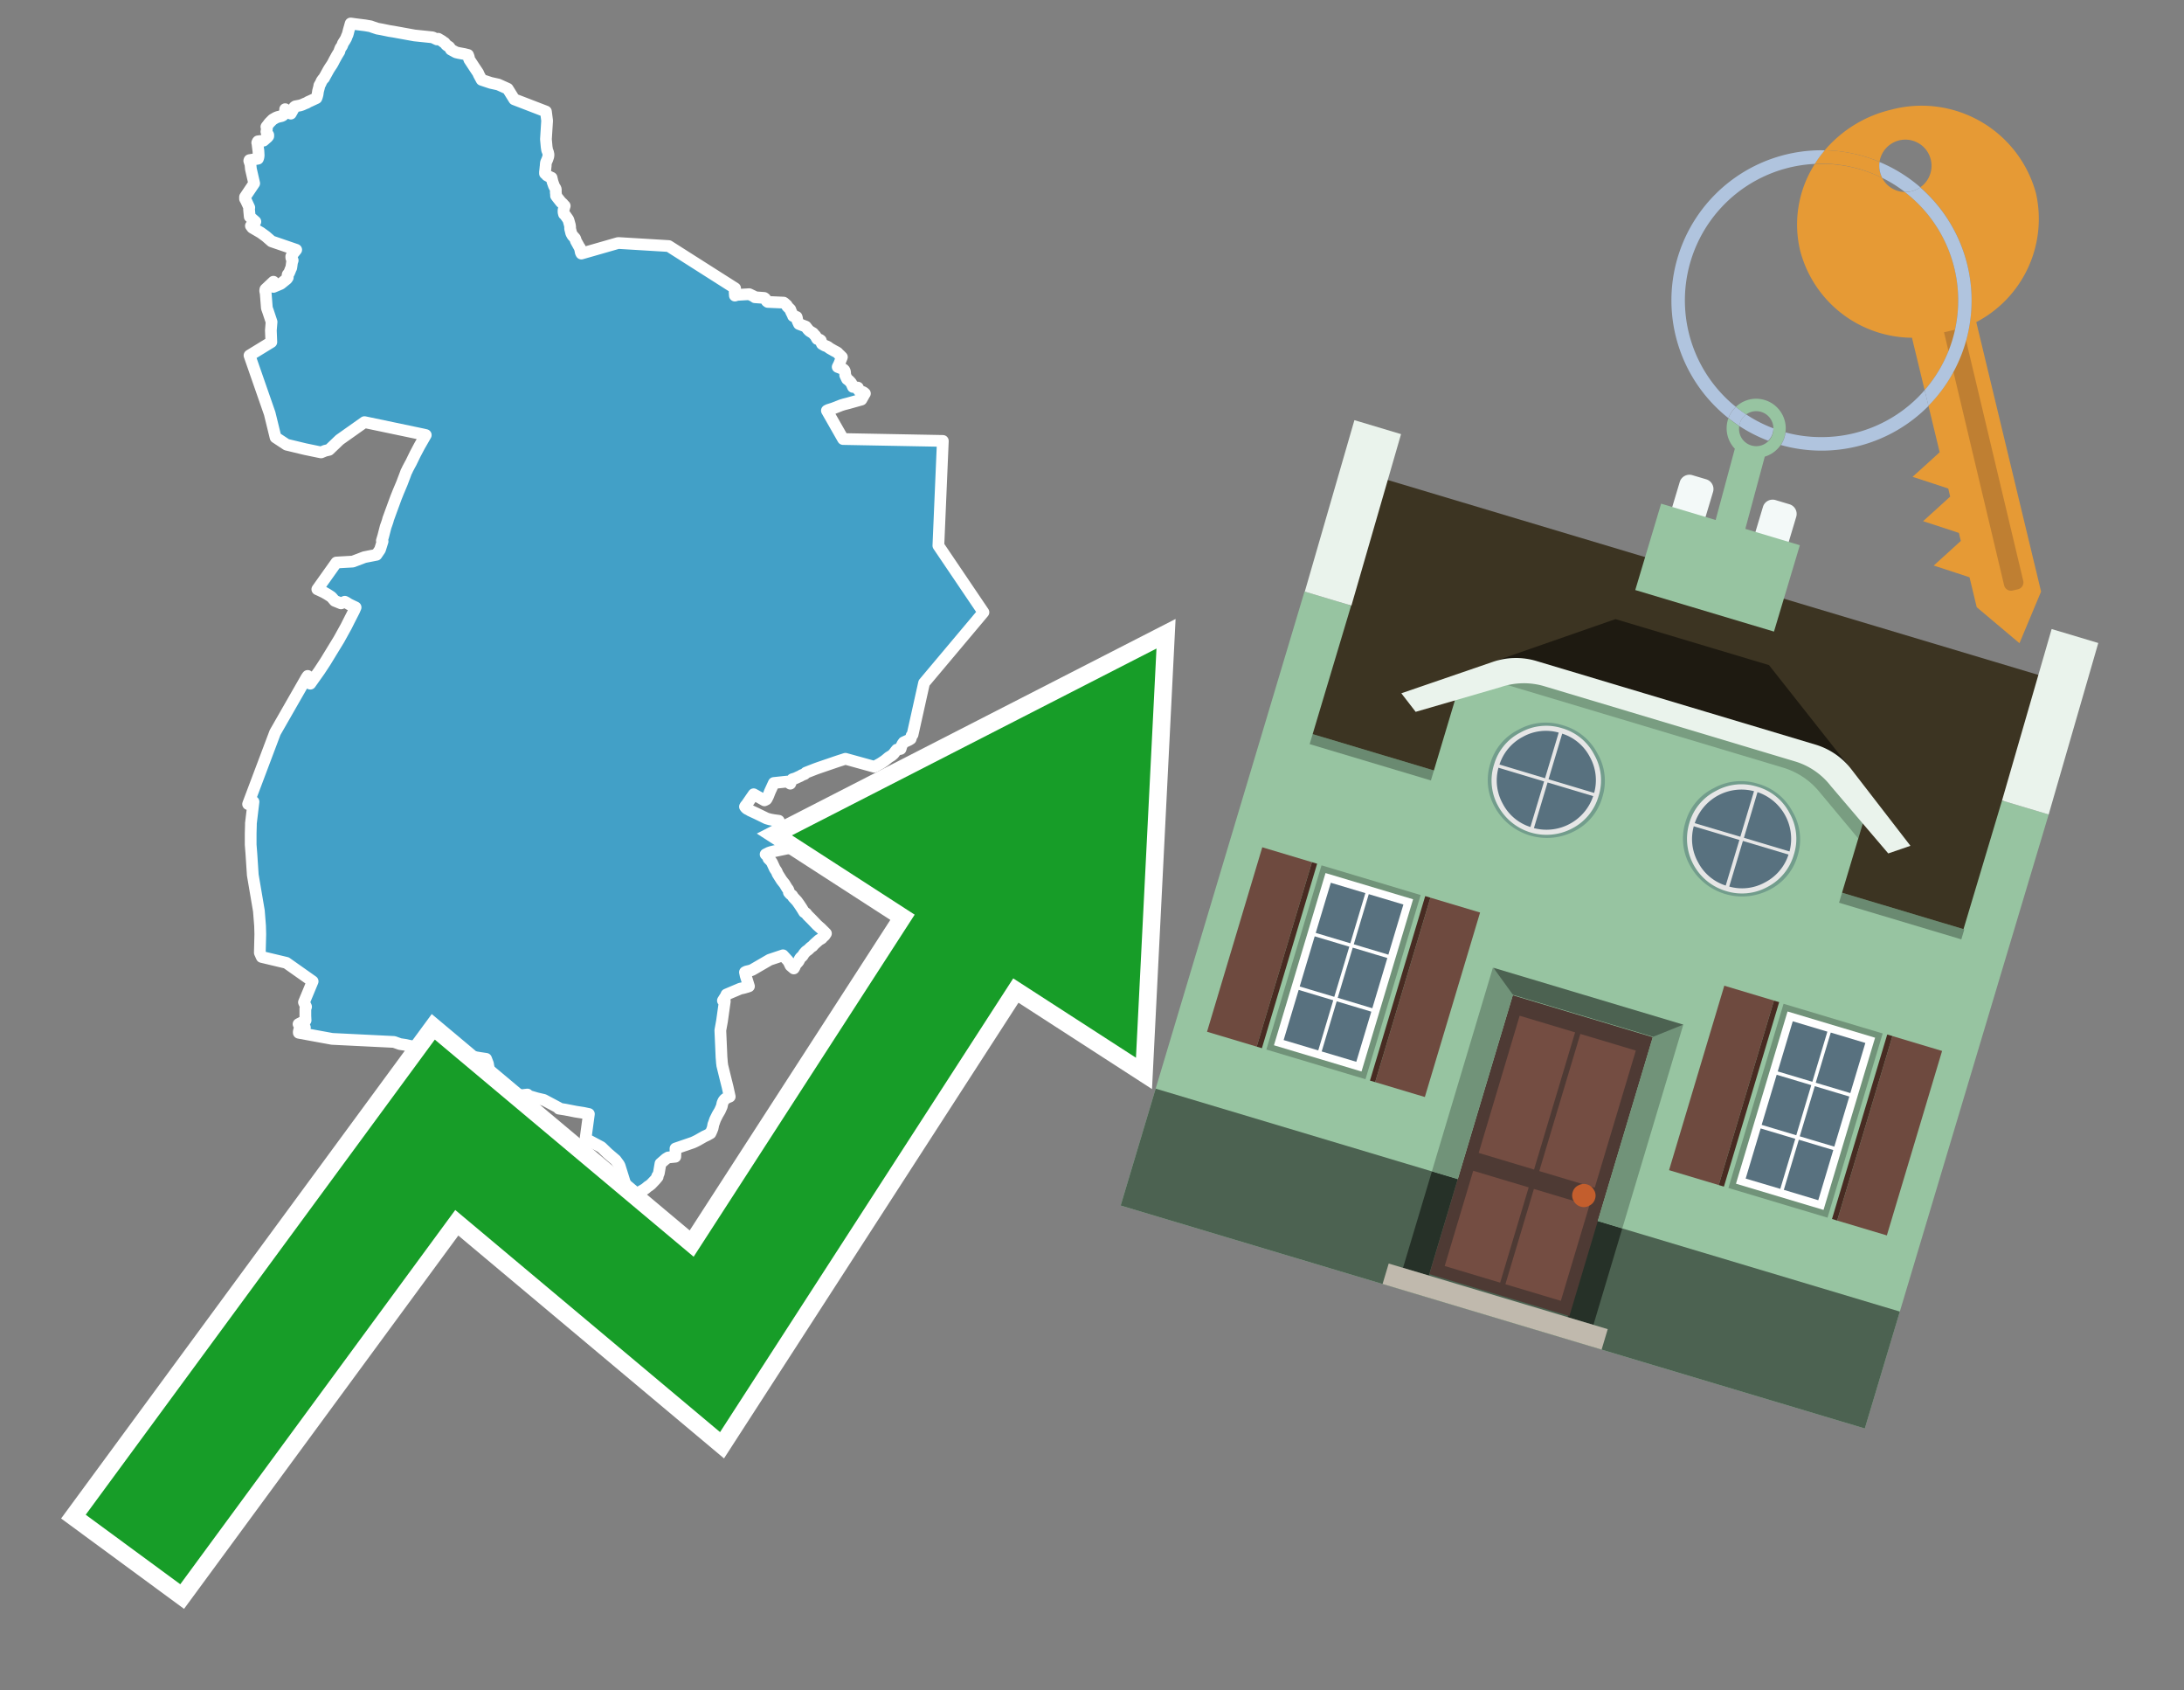 <svg id="Text" xmlns="http://www.w3.org/2000/svg" width="93.05" height="72" viewBox="0 0 93.05 72"><rect x="0" y="0" width="93.05" height="72" fill="#808080" stroke="none"/><polygon points="11.01,6.43 11,6.36 10.98,6.2 10.97,6.11 10.96,6.08 10.97,6.05 10.99,6.02 11.23,5.99 11.4,5.84 11.43,5.8 11.43,5.75 11.38,5.67 11.36,5.64 11.35,5.61 11.36,5.58 11.36,5.54 11.37,5.5 11.37,5.47 11.36,5.43 11.35,5.4 11.37,5.37 11.4,5.34 11.44,5.28 11.49,5.22 11.53,5.18 11.62,5.09 11.76,5.01 11.84,4.98 12.01,4.94 12.06,4.91 12.09,4.88 12.12,4.81 12.15,4.71 12.15,4.65 12.39,4.84 12.53,4.59 12.54,4.56 12.58,4.53 12.79,4.49 12.88,4.46 12.99,4.41 13.07,4.38 13.13,4.34 13.2,4.31 13.48,4.18 13.5,4.13 13.52,4.06 13.53,4.02 13.54,3.95 13.55,3.88 13.59,3.73 13.6,3.69 13.6,3.66 13.61,3.63 13.65,3.57 13.69,3.48 13.71,3.44 13.76,3.37 13.81,3.32 13.82,3.29 13.84,3.26 14,2.97 14.05,2.89 14.15,2.74 14.2,2.65 14.24,2.57 14.35,2.37 14.46,2.19 14.47,2.14 14.51,2.04 14.57,1.96 14.6,1.88 14.61,1.85 14.7,1.71 14.75,1.62 14.77,1.56 14.81,1.47 14.83,1.4 14.86,1.28 14.94,1 15.16,1.03 15.56,1.08 15.79,1.12 15.87,1.15 16.08,1.22 16.25,1.25 16.59,1.32 16.78,1.35 17.22,1.43 17.66,1.51 18.43,1.59 18.62,1.68 18.67,1.65 18.84,1.75 18.87,1.78 18.94,1.82 19.02,1.92 19.14,2 19.19,2.07 19.21,2.11 19.43,2.23 19.56,2.26 19.78,2.3 19.94,2.34 19.97,2.42 19.98,2.46 19.98,2.49 19.99,2.53 20.2,2.85 20.36,3.09 20.38,3.12 20.39,3.16 20.52,3.4 20.91,3.53 21.23,3.6 21.63,3.78 21.91,4.23 23.26,4.75 23.31,5.14 23.26,5.93 23.28,6.15 23.29,6.26 23.3,6.32 23.31,6.39 23.35,6.49 23.36,6.54 23.37,6.59 23.36,6.67 23.32,6.79 23.28,6.88 23.26,6.93 23.25,7.03 23.25,7.08 23.24,7.12 23.24,7.16 23.23,7.23 23.23,7.26 23.22,7.32 23.22,7.35 23.22,7.39 23.27,7.43 23.3,7.47 23.41,7.53 23.5,7.57 23.54,7.74 23.55,7.77 23.6,7.91 23.63,7.97 23.65,8 23.67,8.03 23.68,8.07 23.68,8.11 23.68,8.15 23.68,8.19 23.68,8.22 23.69,8.26 23.69,8.31 23.69,8.34 23.75,8.42 23.9,8.61 23.97,8.67 24.02,8.73 24.06,8.77 24.05,8.8 24.01,8.95 24.01,8.99 24.01,9.04 24.03,9.12 24.07,9.15 24.09,9.18 24.21,9.35 24.23,9.41 24.28,9.59 24.29,9.66 24.29,9.74 24.3,9.78 24.32,9.86 24.34,9.94 24.37,9.99 24.39,10.03 24.5,10.15 24.52,10.2 24.53,10.25 24.68,10.52 24.71,10.56 24.71,10.59 24.73,10.67 24.74,10.73 24.75,10.76 24.77,10.8 26.34,10.35 28.49,10.48 31.32,12.28 31.3,12.44 31.31,12.59 31.41,12.56 31.92,12.53 32.13,12.63 32.16,12.66 32.56,12.69 32.6,12.72 32.67,12.83 32.71,12.86 33.39,12.89 33.43,12.92 33.52,13 33.54,13.05 33.67,13.18 33.71,13.29 33.74,13.34 33.75,13.37 33.78,13.42 33.79,13.46 33.94,13.5 33.95,13.53 33.96,13.58 33.96,13.61 33.98,13.67 34.04,13.8 34.33,13.91 34.43,14.04 34.49,14.1 34.57,14.15 34.64,14.19 34.68,14.24 34.74,14.3 34.8,14.41 34.82,14.44 34.93,14.47 34.97,14.5 34.98,14.53 35,14.61 35.02,14.65 35.07,14.68 35.14,14.72 35.22,14.75 35.28,14.78 35.34,14.83 35.55,14.95 35.61,14.98 35.68,15.02 35.71,15.05 35.73,15.08 35.77,15.11 35.87,15.21 35.75,15.51 35.69,15.63 35.92,15.72 35.96,15.75 35.98,15.78 36,15.83 36.01,15.94 36.01,15.98 36.07,16.11 36.09,16.15 36.16,16.2 36.21,16.25 36.27,16.32 36.34,16.48 36.55,16.51 36.57,16.57 36.59,16.63 36.79,16.71 36.85,16.76 36.83,16.79 36.7,17.02 36.13,17.18 35.97,17.22 35.84,17.26 35.51,17.39 35.29,17.46 35.23,17.49 35.92,18.7 40.17,18.78 39.98,23.24 41.9,26.08 39.37,29.09 38.88,31.29 38.84,31.33 38.8,31.47 38.72,31.52 38.5,31.62 38.45,31.69 38.41,31.77 38.37,31.9 38.21,31.93 38.16,31.99 38.07,32.11 37.99,32.18 37.86,32.26 37.74,32.36 37.69,32.4 37.54,32.5 37.49,32.53 37.38,32.59 37.33,32.62 37.25,32.66 36.02,32.32 35.68,32.43 34.89,32.7 34.75,32.75 34.34,32.91 34.28,32.97 34.15,33.02 34.11,33.05 34.04,33.08 33.89,33.15 33.76,33.19 33.73,33.23 33.72,33.26 33.67,33.38 33.54,33.29 32.97,33.35 32.8,33.72 32.73,33.9 32.67,34.02 32.65,34.05 32.57,34.09 32.11,33.83 31.8,34.28 31.77,34.31 31.74,34.36 31.77,34.4 31.8,34.43 31.84,34.46 31.91,34.49 31.95,34.52 32.23,34.65 32.66,34.86 32.8,34.9 32.96,34.93 33.18,34.96 33.59,36.13 33.35,36.18 32.97,36.26 32.85,36.29 32.76,36.32 32.62,36.39 32.68,36.45 32.72,36.49 32.73,36.52 32.74,36.57 32.79,36.62 32.84,36.67 32.87,36.71 32.89,36.74 32.95,36.87 33.01,37 33.09,37.12 33.13,37.22 33.18,37.3 33.3,37.49 33.37,37.58 33.42,37.64 33.54,37.84 33.57,37.87 33.59,37.91 33.61,37.97 33.61,38.01 33.67,38.08 33.75,38.14 33.8,38.22 33.95,38.38 34.05,38.52 34.15,38.67 34.26,38.85 34.34,38.9 34.41,38.99 34.6,39.18 34.81,39.4 34.91,39.49 34.97,39.54 35.07,39.64 35.19,39.76 35.13,39.85 35.06,39.91 35.01,39.97 34.89,40.04 34.71,40.2 34.68,40.23 34.65,40.26 34.62,40.3 34.57,40.33 34.52,40.37 34.45,40.44 34.4,40.48 34.34,40.52 34.26,40.61 34.24,40.64 34.19,40.72 34.11,40.79 34.09,40.82 34.07,40.85 34.02,40.95 33.94,41.04 33.89,41.1 33.85,41.2 33.82,41.25 33.68,41.13 33.61,40.98 33.57,40.92 33.36,40.69 32.79,40.88 32.05,41.31 31.97,41.34 31.8,41.38 31.74,41.41 31.77,41.56 31.79,41.62 31.91,42.01 31.82,42.04 31.68,42.08 31.54,42.11 30.95,42.36 30.95,42.39 30.92,42.43 30.8,42.62 30.88,42.65 30.76,43.5 30.7,43.83 30.69,43.89 30.73,44.8 30.74,45.03 30.75,45.15 30.76,45.28 30.77,45.34 30.77,45.37 30.91,45.94 30.92,45.98 31,46.3 31.02,46.39 31.09,46.71 31.01,46.74 30.89,46.81 30.83,46.88 30.8,46.94 30.78,46.99 30.75,47.13 30.67,47.31 30.57,47.48 30.47,47.68 30.41,47.85 30.39,47.9 30.38,47.97 30.37,48.01 30.36,48.06 30.32,48.16 30.27,48.27 30.13,48.35 30,48.41 29.72,48.57 29.6,48.63 29.51,48.67 28.78,48.92 28.78,49.05 28.77,49.27 28.47,49.3 28.37,49.36 28.14,49.56 28.07,49.97 28.03,50.06 28,50.1 28.02,50.13 27.92,50.25 27.74,50.44 27.65,50.51 27.6,50.54 27.53,50.6 27.48,50.64 27.38,50.7 27.31,50.74 27.2,50.82 27.08,50.9 26.95,50.97 26.89,51 26.75,50.78 26.4,49.66 26.37,49.6 26.23,49.41 25.9,49.13 25.62,48.86 25,48.53 24.95,48.48 25.09,47.45 24.85,47.4 24.53,47.35 24.07,47.26 23.81,47.22 23.81,47.19 23.17,46.85 22.87,46.78 22.53,46.68 22.47,46.62 22.22,46.65 21.11,46.48 20.98,46.11 20.91,45.88 20.87,45.68 20.81,45.43 20.79,45.31 20.71,45.1 20.44,45.06 20.09,45 19.38,44.9 19.25,44.93 19.04,44.97 18.18,44.84 18.11,44.73 18.05,44.65 17.74,44.61 17.59,44.57 17.43,44.54 17.24,44.5 17.04,44.47 16.87,44.41 16.79,44.38 14.15,44.25 12.73,43.99 12.73,43.94 12.75,43.86 12.89,43.8 12.99,43.77 12.98,43.74 12.94,43.7 12.72,43.62 12.87,43.54 13.02,43.46 13.01,43.27 13.01,42.96 13.03,42.92 13.04,42.88 12.95,42.69 13.32,41.8 12.2,41.01 11.15,40.76 11.07,40.58 11.09,39.79 11.08,39.43 11.03,38.8 10.77,37.27 10.71,36.36 10.68,35.98 10.68,35.66 10.68,35.5 10.69,35.14 10.69,35.07 10.8,34.15 10.64,34.22 10.57,34.25 11.72,31.2 13.06,28.86 13.11,28.79 13.22,29.12 13.61,28.57 13.86,28.19 14.11,27.78 14.44,27.24 14.75,26.68 14.87,26.44 15.09,26.01 15.15,25.87 14.96,25.78 14.86,25.73 14.75,25.66 14.69,25.63 14.53,25.7 14.26,25.59 14.15,25.46 14.11,25.42 14.05,25.38 13.94,25.31 13.8,25.23 13.61,25.14 13.52,25.1 14.33,23.96 15.03,23.92 15.53,23.73 16.04,23.63 16.19,23.41 16.3,23.06 16.27,23.03 16.33,22.83 16.43,22.44 16.48,22.3 16.52,22.18 16.54,22.1 16.57,22.02 16.65,21.8 16.87,21.2 16.97,20.95 17.13,20.57 17.19,20.41 17.24,20.28 17.31,20.09 17.34,20.04 17.36,19.99 17.46,19.8 17.51,19.71 17.69,19.34 17.87,19 18.14,18.53 18.01,18.5 15.53,17.98 14.47,18.73 14.02,19.16 13.85,19.2 13.68,19.27 13.53,19.24 13,19.13 12.21,18.94 11.74,18.63 11.49,17.61 10.63,15.14 11.56,14.57 11.54,14.07 11.57,13.71 11.42,13.26 11.37,13.12 11.32,12.49 11.3,12.4 11.3,12.35 11.31,12.32 11.65,12 11.65,12.03 11.65,12.06 11.65,12.14 11.65,12.22 11.96,12.09 12.22,11.88 12.26,11.82 12.26,11.79 12.25,11.73 12.26,11.69 12.29,11.66 12.32,11.62 12.33,11.59 12.36,11.52 12.38,11.46 12.4,11.43 12.41,11.4 12.42,11.33 12.44,11.18 12.46,11.12 12.47,11.09 12.46,11.06 12.42,11.01 12.41,10.98 12.41,10.92 12.43,10.88 12.45,10.85 12.62,10.64 11.57,10.28 11.33,10.07 11.11,9.91 10.75,9.7 10.69,9.62 10.78,9.55 10.83,9.52 10.86,9.48 10.88,9.44 10.64,9.23 10.61,8.91 10.62,8.84 10.5,8.58 10.47,8.52 10.44,8.47 10.44,8.39 10.83,7.81 10.69,7.2 10.67,7 10.62,6.85 10.63,6.82 10.99,6.76 11.01,6.7 11.02,6.62 " fill="#42a0c7" stroke="#fff" stroke-linejoin="round" stroke-width="0.5"/><polygon points="49.272 27.624 33.741 35.58 38.97 38.959 29.553 53.529 18.525 44.281 3.652 64.518 7.681 67.479 19.396 51.538 30.678 60.999 43.169 41.673 48.398 45.053 49.272 27.624" fill="none" stroke="#fff" stroke-miterlimit="10" stroke-width="1.5"/><polygon points="49.272 27.624 33.741 35.58 38.97 38.959 29.553 53.529 18.525 44.281 3.652 64.518 7.681 67.479 19.396 51.538 30.678 60.999 43.169 41.673 48.398 45.053 49.272 27.624" fill="#179d28"/><path d="M80.19,7.577a1.16,1.16,0,0,1-.094-.251,1.114,1.114,0,0,1-.018-.429A6.367,6.367,0,0,0,77.743,6.4a5.269,5.269,0,0,0-.423.577c.1,0,.192-.007.288-.007A5.794,5.794,0,0,1,80.19,7.577Z" fill="#e69a35"/><path d="M77.608,6.4A6.394,6.394,0,0,0,73.64,17.81a1.26,1.26,0,0,1,.317-.48A5.821,5.821,0,0,1,77.32,6.981a5.269,5.269,0,0,1,.423-.577Z" fill="#b0c4de"/><path d="M84.2,13.72a4.962,4.962,0,0,0,2.545-5.48,5.047,5.047,0,0,0-6.179-3.566A5.322,5.322,0,0,0,77.743,6.4a6.367,6.367,0,0,1,2.335.493,1.114,1.114,0,1,1,1.736,1.084,6.392,6.392,0,0,1,.347,9.3l.479,1.985-.438.4-.716.648.92.3.6.2.082.341-.438.4-.716.648.92.3.605.2.082.341-.438.4-.716.649.92.3.605.2.307,1.274,1.821,1.534.921-2.2Z" fill="#e69a35"/><path d="M81.154,8.179a1.115,1.115,0,0,1-.964-.6,5.794,5.794,0,0,0-2.582-.6c-.1,0-.192,0-.288.007a4.783,4.783,0,0,0-.625,3.685,4.962,4.962,0,0,0,4.765,3.715L82,16.617a5.82,5.82,0,0,0-.846-8.438Z" fill="#e69a35"/><path d="M74.1,18.142a6.386,6.386,0,0,0,1.232.63.73.73,0,0,0,.224-.527h0a5.783,5.783,0,0,1-1.159-.593A.733.733,0,0,0,74.1,18.142Z" fill="#b0c4de"/><path d="M74.4,17.652q-.228-.152-.44-.322a1.26,1.26,0,0,0-.317.48c.148.117.3.228.46.332A.733.733,0,0,1,74.4,17.652Z" fill="#b0c4de"/><path d="M74.824,16.984a1.257,1.257,0,0,0-.867.346c.141.114.288.222.44.322a.731.731,0,0,1,1.159.593h0a.732.732,0,1,1-1.463,0,.7.7,0,0,1,.007-.1c-.158-.1-.312-.215-.46-.332a1.258,1.258,0,0,0,.273,1.3l-.979,3.635,1.275.341.98-3.639a1.266,1.266,0,0,0,.681-.5,1.249,1.249,0,0,0,.2-.538,1.328,1.328,0,0,0,.012-.168A1.262,1.262,0,0,0,74.824,16.984Z" fill="#97c4a1"/><path d="M85.974,25.1l-.226.053a.3.3,0,0,1-.362-.223l-2.56-10.777.81-.193L86.2,24.736A.3.3,0,0,1,85.974,25.1Z" fill="#bf7f32"/><path d="M80.1,7.326a1.16,1.16,0,0,0,.094.251,5.833,5.833,0,0,1,.964.6,1.137,1.137,0,0,0,.287-.031,1.108,1.108,0,0,0,.373-.167A6.371,6.371,0,0,0,80.078,6.9,1.114,1.114,0,0,0,80.1,7.326Z" fill="#b0c4de"/><path d="M77.608,18.618a5.836,5.836,0,0,1-1.534-.2,1.24,1.24,0,0,1-.2.537,6.4,6.4,0,0,0,6.291-1.666L82,16.617A5.807,5.807,0,0,1,77.608,18.618Z" fill="#b0c4de"/><path d="M81.814,7.981a1.108,1.108,0,0,1-.373.167,1.137,1.137,0,0,1-.287.031A5.82,5.82,0,0,1,82,16.617l.161.667a6.392,6.392,0,0,0-.347-9.3Z" fill="#b0c4de"/><polygon points="83.79 39.753 55.78 31.364 58.988 20.404 86.964 28.783 83.79 39.753 83.79 39.753" fill="#3c3422" fill-rule="evenodd"/><polygon points="81.705 53.32 87.284 34.692 85.297 34.097 83.656 39.575 55.926 31.269 57.567 25.791 55.579 25.196 47.746 51.348 79.451 60.844 81.705 53.32" fill="#97c4a1" fill-rule="evenodd"/><rect x="69.522" y="21.148" width="0.444" height="28.983" transform="translate(15.592 92.226) rotate(-73.326)" opacity="0.3"/><polygon points="87.284 34.692 85.297 34.097 87.411 26.793 89.398 27.388 87.284 34.692 87.284 34.692" fill="#eaf3ec" fill-rule="evenodd"/><polygon points="57.578 25.794 55.591 25.199 57.705 17.896 59.692 18.491 57.578 25.794 57.578 25.794" fill="#eaf3ec" fill-rule="evenodd"/><polygon points="79.451 60.844 80.943 55.865 49.238 46.369 47.747 51.348 79.451 60.844 79.451 60.844" fill="#4c6251" fill-rule="evenodd"/><path d="M71.566,20.528l-.522,1.743,1.418.425.523-1.744a.432.432,0,0,0-.289-.536l-.593-.177A.431.431,0,0,0,71.566,20.528Z" fill="#f3f9f8" fill-rule="evenodd"/><path d="M75.111,21.589l-.522,1.743,1.418.425.522-1.743a.43.43,0,0,0-.289-.536l-.593-.178A.43.43,0,0,0,75.111,21.589Z" fill="#f3f9f8" fill-rule="evenodd"/><polygon points="75.368 28.329 68.829 26.37 63.807 28.121 78.733 32.591 75.368 28.329" fill="#1e1a11"/><polygon points="78.248 32.422 64.442 28.287 62.236 28.998 60.064 36.247 77.453 41.455 79.651 34.116 78.248 32.422" fill="#97c4a1"/><path d="M77.74,32.516S65.088,28.725,65,28.7l-.938.43,11.892,3.562a3.175,3.175,0,0,1,1.532,1l1.685,2.02.327-1.09Z" fill-rule="evenodd" opacity="0.2"/><path d="M77.35,31.716,65.458,28.154a3.041,3.041,0,0,0-1.854.037l-3.9,1.339.611.79,3.626-1.054a3.045,3.045,0,0,1,1.855-.037l10.673,3.2A3.028,3.028,0,0,1,78,33.477l2.45,2.874.945-.325-2.518-3.26A3.036,3.036,0,0,0,77.35,31.716Z" fill="#eaf3ec"/><polygon points="76.683 23.223 70.773 21.453 69.671 25.132 75.581 26.902 76.683 23.223 76.683 23.223" fill="#97c4a1" fill-rule="evenodd"/><g id="Symbol_9_0_Layer2_0_MEMBER_8_MEMBER_21_MEMBER_0_FILL" data-name="Symbol 9 0 Layer2 0 MEMBER 8 MEMBER 21 MEMBER 0 FILL"><path d="M66.584,30.892a2.39,2.39,0,0,0-1.891.189,2.317,2.317,0,0,0-1.2,1.448A2.345,2.345,0,0,0,63.7,34.4a2.528,2.528,0,0,0,3.367,1.008,2.339,2.339,0,0,0,1.2-1.447,2.313,2.313,0,0,0-.208-1.87A2.394,2.394,0,0,0,66.584,30.892Z" fill="#729d8c"/></g><g id="Symbol_9_0_Layer2_0_MEMBER_8_MEMBER_21_MEMBER_1_FILL" data-name="Symbol 9 0 Layer2 0 MEMBER 8 MEMBER 21 MEMBER 1 FILL"><path d="M66.547,31.016a2.241,2.241,0,0,0-1.769.185,2.213,2.213,0,0,0-1.127,1.376,2.239,2.239,0,0,0,.185,1.768,2.341,2.341,0,0,0,3.145.942,2.234,2.234,0,0,0,1.126-1.376,2.207,2.207,0,0,0-.185-1.768A2.237,2.237,0,0,0,66.547,31.016Z" fill="#e6e6e6"/></g><g id="Symbol_9_0_Layer2_0_MEMBER_8_MEMBER_21_MEMBER_2_MEMBER_0_FILL" data-name="Symbol 9 0 Layer2 0 MEMBER 8 MEMBER 21 MEMBER 2 MEMBER 0 FILL"><path d="M65.787,33.284,63.843,32.7a2.036,2.036,0,0,0,.186,1.539,2.015,2.015,0,0,0,1.175.986Z" fill="#58717f"/></g><g id="Symbol_9_0_Layer2_0_MEMBER_8_MEMBER_21_MEMBER_2_MEMBER_1_FILL" data-name="Symbol 9 0 Layer2 0 MEMBER 8 MEMBER 21 MEMBER 2 MEMBER 1 FILL"><path d="M65.827,33.148l.582-1.944a2.01,2.01,0,0,0-1.523.178,2.037,2.037,0,0,0-1,1.183Z" fill="#58717f"/></g><g id="Symbol_9_0_Layer2_0_MEMBER_8_MEMBER_21_MEMBER_2_MEMBER_2_FILL" data-name="Symbol 9 0 Layer2 0 MEMBER 8 MEMBER 21 MEMBER 2 MEMBER 2 FILL"><path d="M67.878,33.91l-1.943-.582-.582,1.944a2.1,2.1,0,0,0,2.525-1.362Z" fill="#58717f"/></g><g id="Symbol_9_0_Layer2_0_MEMBER_8_MEMBER_21_MEMBER_2_MEMBER_3_FILL" data-name="Symbol 9 0 Layer2 0 MEMBER 8 MEMBER 21 MEMBER 2 MEMBER 3 FILL"><path d="M66.558,31.249l-.582,1.943,1.943.582a2.031,2.031,0,0,0-.186-1.539A2.009,2.009,0,0,0,66.558,31.249Z" fill="#58717f"/></g><g id="Symbol_9_0_Layer2_0_MEMBER_8_MEMBER_21_MEMBER_0_FILL-2" data-name="Symbol 9 0 Layer2 0 MEMBER 8 MEMBER 21 MEMBER 0 FILL"><path d="M74.9,33.384a2.4,2.4,0,0,0-1.891.189,2.316,2.316,0,0,0-1.2,1.448,2.341,2.341,0,0,0,.209,1.87A2.527,2.527,0,0,0,75.387,37.9a2.345,2.345,0,0,0,1.2-1.447,2.314,2.314,0,0,0-.209-1.87A2.389,2.389,0,0,0,74.9,33.384Z" fill="#729d8c"/></g><g id="Symbol_9_0_Layer2_0_MEMBER_8_MEMBER_21_MEMBER_1_FILL-2" data-name="Symbol 9 0 Layer2 0 MEMBER 8 MEMBER 21 MEMBER 1 FILL"><path d="M74.867,33.508a2.239,2.239,0,0,0-1.768.185,2.21,2.21,0,0,0-1.127,1.376,2.316,2.316,0,0,0,1.564,2.883,2.261,2.261,0,0,0,1.765-.173A2.237,2.237,0,0,0,76.428,36.4a2.209,2.209,0,0,0-.185-1.769A2.239,2.239,0,0,0,74.867,33.508Z" fill="#e6e6e6"/></g><g id="Symbol_9_0_Layer2_0_MEMBER_8_MEMBER_21_MEMBER_2_MEMBER_0_FILL-2" data-name="Symbol 9 0 Layer2 0 MEMBER 8 MEMBER 21 MEMBER 2 MEMBER 0 FILL"><path d="M74.107,35.776l-1.943-.582a2.031,2.031,0,0,0,.186,1.539,2.009,2.009,0,0,0,1.175.986Z" fill="#58717f"/></g><g id="Symbol_9_0_Layer2_0_MEMBER_8_MEMBER_21_MEMBER_2_MEMBER_1_FILL-2" data-name="Symbol 9 0 Layer2 0 MEMBER 8 MEMBER 21 MEMBER 2 MEMBER 1 FILL"><path d="M74.148,35.64,74.73,33.7a2.1,2.1,0,0,0-2.525,1.362Z" fill="#58717f"/></g><g id="Symbol_9_0_Layer2_0_MEMBER_8_MEMBER_21_MEMBER_2_MEMBER_2_FILL-2" data-name="Symbol 9 0 Layer2 0 MEMBER 8 MEMBER 21 MEMBER 2 MEMBER 2 FILL"><path d="M76.2,36.4l-1.943-.582-.582,1.944a2.015,2.015,0,0,0,1.523-.178A2.036,2.036,0,0,0,76.2,36.4Z" fill="#58717f"/></g><g id="Symbol_9_0_Layer2_0_MEMBER_8_MEMBER_21_MEMBER_2_MEMBER_3_FILL-2" data-name="Symbol 9 0 Layer2 0 MEMBER 8 MEMBER 21 MEMBER 2 MEMBER 3 FILL"><path d="M74.879,33.741,74.3,35.684l1.943.582a2.1,2.1,0,0,0-1.361-2.525Z" fill="#58717f"/></g><polygon points="51.426 43.946 53.542 44.58 55.896 36.723 53.78 36.089 51.426 43.946 51.426 43.946" fill="#6e4a3f" fill-rule="evenodd"/><polygon points="53.542 44.58 53.764 44.647 56.117 36.789 55.896 36.723 53.542 44.58 53.542 44.58" fill="#482b22" fill-rule="evenodd"/><polygon points="60.706 46.726 58.59 46.092 60.943 38.235 63.059 38.868 60.706 46.726 60.706 46.726" fill="#6e4a3f" fill-rule="evenodd"/><polygon points="58.59 46.092 58.368 46.026 60.722 38.168 60.943 38.235 58.59 46.092 58.59 46.092" fill="#482b22" fill-rule="evenodd"/><rect x="53.146" y="39.209" width="8.19" height="4.408" transform="translate(1.145 84.365) rotate(-73.326)" fill="#719379"/><polygon points="60.205 38.304 56.474 37.187 54.277 44.522 58.008 45.639 60.205 38.304 60.205 38.304" fill="#fff" fill-rule="evenodd"/><path d="M59.792,38.527l-.64,2.136-1.474-.442.639-2.135,1.475.441Zm-1.621-.485-.64,2.136-1.474-.442L56.7,37.6l1.474.442Zm-2.158,1.84,1.475.441-.64,2.136-1.474-.441.639-2.136Zm-.683,2.282,1.474.441-.639,2.136L54.69,44.3l.64-2.135Zm.981,2.621.639-2.136,1.475.442-.64,2.135-1.474-.441Zm2.158-1.84L56.994,42.5l.64-2.136,1.474.442-.639,2.136Z" fill="#58717f" fill-rule="evenodd"/><polygon points="80.39 52.621 78.274 51.988 80.628 44.13 82.743 44.764 80.39 52.621 80.39 52.621" fill="#6e4a3f" fill-rule="evenodd"/><polygon points="78.274 51.988 78.053 51.921 80.406 44.064 80.628 44.13 78.274 51.988 78.274 51.988" fill="#482b22" fill-rule="evenodd"/><polygon points="71.111 49.842 73.227 50.476 75.58 42.619 73.464 41.985 71.111 49.842 71.111 49.842" fill="#6e4a3f" fill-rule="evenodd"/><polygon points="73.227 50.476 73.448 50.542 75.802 42.685 75.58 42.619 73.227 50.476 73.227 50.476" fill="#482b22" fill-rule="evenodd"/><rect x="72.83" y="45.105" width="8.19" height="4.408" transform="translate(9.534 107.426) rotate(-73.326)" fill="#719379"/><polygon points="76.159 43.083 79.889 44.2 77.692 51.535 73.962 50.418 76.159 43.083 76.159 43.083" fill="#fff" fill-rule="evenodd"/><path d="M76.381,43.5l1.475.442-.64,2.135-1.475-.441.64-2.136ZM78,43.981l1.474.442-.64,2.136-1.474-.442L78,43.981Zm.791,2.724-.64,2.135L76.679,48.4l.64-2.136,1.474.442Zm-.684,2.282-.639,2.135L76,50.68l.64-2.135,1.474.442Zm-2.26,1.65L74.375,50.2l.639-2.135,1.475.441-.64,2.136Zm-.791-2.724.64-2.135,1.474.441-.639,2.136-1.475-.442Z" fill="#58717f" fill-rule="evenodd"/><polygon points="67.888 56.431 69.118 52.323 68.019 51.994 66.789 56.102 67.888 56.431 67.888 56.431" fill="#263128" fill-rule="evenodd"/><polygon points="60.877 54.331 62.108 50.223 61.007 49.894 59.776 54.002 60.877 54.331 60.877 54.331" fill="#263128" fill-rule="evenodd"/><g id="Symbol_9_0_Layer2_0_MEMBER_8_MEMBER_12_MEMBER_0_FILL" data-name="Symbol 9 0 Layer2 0 MEMBER 8 MEMBER 12 MEMBER 0 FILL"><path d="M70.418,44.178l-5.965-1.786L60.9,54.27l5.964,1.786Z" fill="#4e3a34"/></g><g id="Symbol_9_0_Layer2_0_MEMBER_8_MEMBER_12_MEMBER_1_MEMBER_0_FILL" data-name="Symbol 9 0 Layer2 0 MEMBER 8 MEMBER 12 MEMBER 1 MEMBER 0 FILL"><path d="M65.358,49.815l1.75-5.843-2.363-.708L63,49.107Z" fill="#744d42"/></g><g id="Symbol_9_0_Layer2_0_MEMBER_8_MEMBER_12_MEMBER_1_MEMBER_1_FILL" data-name="Symbol 9 0 Layer2 0 MEMBER 8 MEMBER 12 MEMBER 1 MEMBER 1 FILL"><path d="M67.331,44.039l-1.75,5.842,2.364.708,1.75-5.842Z" fill="#744d42"/></g><g id="Symbol_9_0_Layer2_0_MEMBER_8_MEMBER_12_MEMBER_2_MEMBER_0_FILL" data-name="Symbol 9 0 Layer2 0 MEMBER 8 MEMBER 12 MEMBER 2 MEMBER 0 FILL"><path d="M63.915,54.633l1.215-4.058-2.363-.707-1.215,4.057Z" fill="#744d42"/></g><g id="Symbol_9_0_Layer2_0_MEMBER_8_MEMBER_12_MEMBER_2_MEMBER_1_FILL" data-name="Symbol 9 0 Layer2 0 MEMBER 8 MEMBER 12 MEMBER 2 MEMBER 1 FILL"><path d="M66.5,55.407l1.215-4.057-2.363-.708L64.138,54.7Z" fill="#744d42"/></g><g id="Symbol_9_0_Layer2_0_MEMBER_8_MEMBER_13_FILL" data-name="Symbol 9 0 Layer2 0 MEMBER 8 MEMBER 13 FILL"><path d="M67.959,51.058a.439.439,0,0,0-.045-.367.487.487,0,0,0-.669-.2.445.445,0,0,0-.239.282.457.457,0,0,0,.041.378.481.481,0,0,0,.293.242.459.459,0,0,0,.377-.042A.453.453,0,0,0,67.959,51.058Z" fill="#c35e2d"/></g><g id="Symbol_9_0_Layer2_0_MEMBER_8_MEMBER_14_FILL" data-name="Symbol 9 0 Layer2 0 MEMBER 8 MEMBER 14 FILL"><path d="M64.557,42.047l-.951-.833-2.6,8.68,1.1.329Z" fill="#719379"/></g><g id="Symbol_9_0_Layer2_0_MEMBER_8_MEMBER_15_FILL" data-name="Symbol 9 0 Layer2 0 MEMBER 8 MEMBER 15 FILL"><path d="M71.718,43.643l-1.2.19L68.072,52.01l1.046.313Z" fill="#719379"/></g><g id="Symbol_9_0_Layer2_0_MEMBER_8_MEMBER_16_FILL" data-name="Symbol 9 0 Layer2 0 MEMBER 8 MEMBER 16 FILL"><path d="M63.627,41.22l.836,1.156,5.961,1.786,1.294-.519Z" fill="#4c6251"/></g><polygon points="58.905 54.69 59.166 53.819 68.498 56.614 68.237 57.485 58.905 54.69 58.905 54.69" fill="#c0b9ad" fill-rule="evenodd"/></svg>